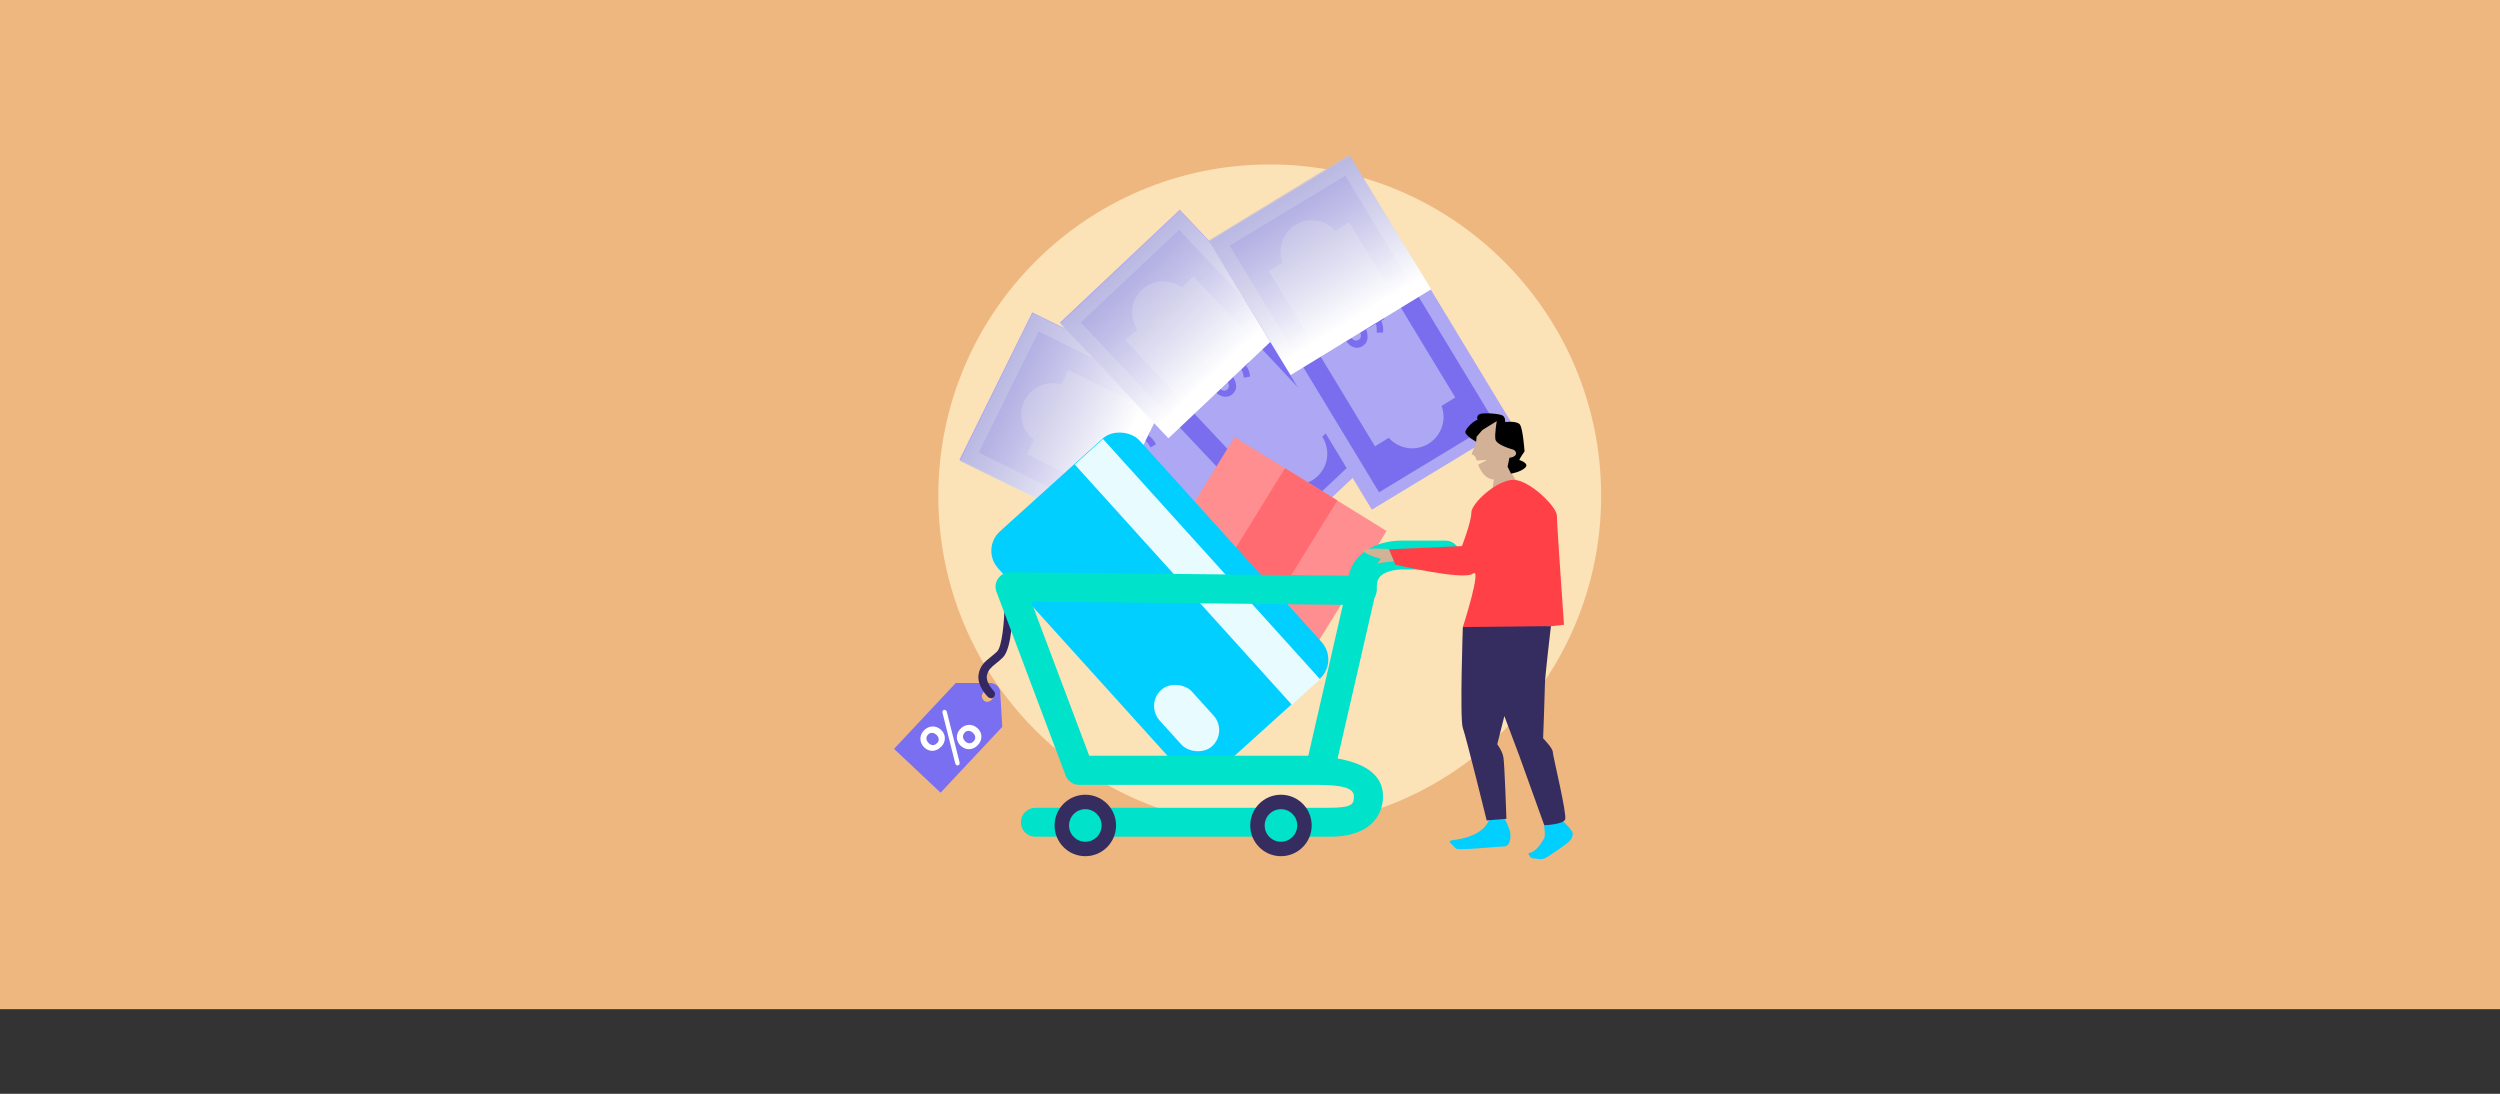 <svg xmlns="http://www.w3.org/2000/svg" xmlns:xlink="http://www.w3.org/1999/xlink" viewBox="0 0 1090 476.9"><rect x="0" y="0" width="1090" height="476.9" fill="#333333" stroke="none"/><defs><style>.cls-1{fill:#352861;}.cls-2{fill:#ff4147;}.cls-3{fill:url(#linear-gradient-2);}.cls-3,.cls-4,.cls-5{mix-blend-mode:multiply;}.cls-4{fill:url(#linear-gradient-3);}.cls-6{fill:#7a6ff0;}.cls-7{fill:#ff8e91;}.cls-8{isolation:isolate;}.cls-9{fill:#ada7f4;}.cls-10{fill:#00e2ca;}.cls-11{fill:#7a6eee;}.cls-12{fill:#fff;}.cls-13{fill:#00cfff;}.cls-5{fill:url(#linear-gradient);}.cls-14{fill:#fce2b7;}.cls-15{fill:#eeb780;}.cls-16{fill:#352c60;}.cls-17{fill:#ff6b70;}.cls-18{fill:#d3b196;}.cls-19{fill:#e8fbff;}</style><linearGradient id="linear-gradient" x1="2200.4" y1="759" x2="2336.9" y2="759" gradientTransform="translate(1224 -957.8) rotate(90) scale(.5 1)" gradientUnits="userSpaceOnUse"><stop offset="0" stop-color="#b8b8d9" stop-opacity=".7"></stop><stop offset="1" stop-color="#fff"></stop></linearGradient><linearGradient id="linear-gradient-2" x1="1954.9" y1="1031.7" x2="2091.5" y2="1031.7" gradientTransform="translate(1543.5 -876.9) rotate(90) scale(.5 1)" xlink:href="#linear-gradient"></linearGradient><linearGradient id="linear-gradient-3" x1="1882.3" y1="1176.7" x2="2018.8" y2="1176.7" gradientTransform="translate(1752.2 -866.1) rotate(90) scale(.5 1)" xlink:href="#linear-gradient"></linearGradient></defs><g class="cls-8"><g id="Capa_1"><rect class="cls-15" width="1090" height="440"></rect><circle class="cls-14" cx="553.6" cy="216.2" r="144.5"></circle><rect class="cls-9" x="460" y="130.6" width="71.7" height="136.8" transform="translate(97.4 555) rotate(-63.7)"></rect><rect class="cls-11" x="467.1" y="136.2" width="58.9" height="125.7" transform="translate(97.7 555.7) rotate(-63.7)"></rect><path class="cls-9" d="M546.9,224.3c3-6,1.1-13.1-4.1-17l3.1-6.3-80.1-39.7-3.1,6.3c-6.2-1.8-13,1.1-16,7.1-3,6-1.1,13.1,4.1,17l-3.1,6.3,80.1,39.7,3.1-6.3c6.2,1.8,13-1.1,16-7.1Z"></path><path class="cls-11" d="M490.5,204.5c-1.8-1.3-3.2-3-4.1-5l2.5-1.3c.7,1.7,1.6,3,2.9,4l2.3-4.4c-2.8-2.6-3.7-4.6-2.4-7.1h0c1.3-2.5,4-3.1,7-1.9l.7-1.3,2,1-.7,1.3c1.5,1.1,2.6,2.4,3.3,3.9l-2.4,1.4c-.6-1.3-1.4-2.3-2.3-3l-2.2,4.3c3,2.7,3.7,4.8,2.4,7.2h0c-1.3,2.5-4.1,3.1-7.1,1.9l-1.2,2.2-2-1,1.2-2.2ZM497.7,191.1c-1.5-.6-2.6-.3-3.1.7h0c-.5,1-.4,1.8,1.1,3.2l2.1-4ZM496.8,202.5h0c.5-1,.4-1.9-1.1-3.3l-2.1,4.1c1.5.6,2.7.3,3.2-.7Z"></path><rect class="cls-5" x="429.2" y="149.5" width="71.8" height="68.7" transform="translate(94.9 520.1) rotate(-63.8)"></rect><rect class="cls-9" x="499.5" y="97.8" width="71.7" height="136.8" transform="translate(31.6 412) rotate(-43.3)"></rect><rect class="cls-11" x="506.5" y="103.7" width="58.9" height="125.7" transform="translate(31.5 412.5) rotate(-43.3)"></rect><path class="cls-9" d="M574.4,207.7c4.9-4.6,5.6-11.9,2.1-17.3l5.1-4.8-61.2-65.1-5.1,4.8c-5.2-3.8-12.6-3.5-17.4,1-4.9,4.6-5.6,11.9-2.1,17.3l-5.1,4.8,61.2,65.1,5.1-4.8c5.2,3.8,12.6,3.5,17.4-1Z"></path><path class="cls-11" d="M528.5,169.5c-1.3-1.8-2-3.9-2.1-6.1l2.8-.3c0,1.9.4,3.4,1.4,4.8l3.7-3.3c-1.8-3.4-1.9-5.6.3-7.5h0c2-1.9,4.9-1.5,7.2.7l1.1-1,1.5,1.6-1.1,1c1.1,1.5,1.6,3.1,1.7,4.8l-2.7.5c-.1-1.4-.5-2.6-1.1-3.7l-3.6,3.2c1.9,3.5,1.8,5.8-.2,7.6h0c-2.1,1.9-4.9,1.5-7.3-.7l-1.9,1.7-1.5-1.6,1.9-1.7ZM539.8,159.4c-1.2-1.1-2.4-1.2-3.2-.4h0c-.8.7-1,1.5,0,3.4l3.3-3ZM535.1,169.8h0c.8-.8,1-1.6.1-3.5l-3.4,3.1c1.2,1.1,2.4,1.2,3.3.4Z"></path><rect class="cls-3" x="475.9" y="106.9" width="71.8" height="68.7" transform="translate(43 390.5) rotate(-43.4)"></rect><rect class="cls-9" x="557.4" y="76.4" width="71.7" height="136.8" transform="translate(10.9 328.6) rotate(-31.2)"></rect><rect class="cls-11" x="564.4" y="82.4" width="58.9" height="125.7" transform="translate(10.7 329) rotate(-31.2)"></rect><path class="cls-9" d="M622.8,193.5c5.7-3.5,8-10.5,5.7-16.5l6-3.7-46.3-76.4-6,3.7c-4.3-4.8-11.5-6.1-17.3-2.6-5.7,3.5-8,10.5-5.7,16.5l-6,3.7,46.3,76.4,6-3.7c4.3,4.8,11.5,6.1,17.3,2.6Z"></path><path class="cls-11" d="M585.9,146.6c-.9-2-1.1-4.3-.8-6.4l2.8.3c-.3,1.8-.3,3.4.3,5l4.3-2.5c-1-3.7-.7-5.9,1.8-7.3h0c2.4-1.4,5.1-.4,6.9,2.2l1.3-.7,1.1,1.9-1.3.8c.7,1.7.9,3.4.7,5.1h-2.8c.2-1.4,0-2.7-.3-3.8l-4.2,2.4c1.1,3.8.6,6-1.8,7.4h0c-2.4,1.4-5.1.4-6.9-2.2l-2.2,1.3-1.1-1.9,2.2-1.3ZM599.1,139.1c-.9-1.3-2.1-1.6-3-1.1h0c-.9.5-1.3,1.3-.8,3.3l3.9-2.2ZM592.3,148.2h0c1-.6,1.3-1.4.8-3.4l-4,2.3c.9,1.3,2.1,1.7,3.1,1.1Z"></path><rect class="cls-4" x="539.6" y="81.1" width="71.8" height="68.7" transform="translate(24.1 316.8) rotate(-31.4)"></rect><rect class="cls-7" x="509.3" y="204.1" width="77.9" height="89.5" transform="translate(212.2 -250.7) rotate(31.7)"></rect><rect class="cls-17" x="535.1" y="204.2" width="26.8" height="89.5" transform="translate(212.3 -250.8) rotate(31.7)"></rect><path class="cls-13" d="M655.4,355.6s3.1,6.1,3.1,7.6.5,5.9-3.1,5.9-19.9,1.9-20.7.8-3.6-2.9-2.2-3.4,13.2-.8,16.8-9l6.1-2Z"></path><path class="cls-13" d="M673.2,359.9s.8,4.5,0,5.7-3.1,5.9-6.9,6.4c0,0,.8,2.2,1.9,2.2s3.7.8,5.4,0,8.9-5.9,10.1-6.9c1.2-1,2-2.2,2-3.9s-5.8-6.8-5.8-6.8l-6.7,3.4Z"></path><path class="cls-18" d="M662.1,197.8c-.4-3.1-2.3-1.9-3.2-2.1-.5,0-1.3-3.2-1.9-6.2-.6-2.9-1.4-6.3-4.5-6h-2.7c-3.1.4-5.5,3.9-6.1,6.7s-.2,3-.5,3.8c-.6,1.5-1.1,2.8-1.4,3.5s0,.7.4.8,1.1.6,1.5,2c0,.2.1.3.2.5,1.1,0,2.7-.2,4.5-.3-.1,0-2.3,1.3-3.9,2.1,1.1,2.9,3,6.3,7.1,6.5,5.4.2,6.7-9.4,6.7-9.4,0,0,4,.2,3.8-2Z"></path><polygon class="cls-18" points="656.1 201.7 662.2 211.4 650.2 216.2 652 205 656.1 201.7"></polygon><path class="cls-6" d="M436.2,302c-.2-2.4-2.1-4.2-4.5-4.2h-15s-26.9,28.7-26.9,28.7l20.3,19.1,26.9-28.7-.9-14.9ZM428.9,305.3c-1-.9-1.1-2.5-.1-3.5s2.5-1.1,3.5-.1,1.1,2.5,0,3.5-2.5,1.1-3.5.1Z"></path><path class="cls-12" d="M410.3,325.6c-2.2,2.3-5.2,2.3-7.3.3s-2.4-5.1-.2-7.4,5.3-2.3,7.5-.3c2.1,2,2.3,5,.1,7.4ZM408.6,324c1-1,.9-2.5-.3-3.6s-2.7-1.2-3.7-.1-.9,2.5.3,3.7,2.7,1.1,3.6,0ZM418.4,332.5c0,.3,0,.7-.2.9-.4.4-1,.5-1.4,0s-.2-.3-.3-.5l-5.6-22.2c0-.3,0-.7.2-.9.4-.4,1-.4,1.4,0s.2.3.3.5l5.6,22.2ZM426.3,324.9c-2.2,2.3-5.2,2.3-7.4.3-2.1-2-2.4-5.1-.2-7.4s5.3-2.3,7.5-.3,2.3,5.1.1,7.4ZM424.5,323.2c1-1,1-2.5-.3-3.7s-2.8-1.1-3.7,0-.9,2.5.3,3.7,2.7,1.1,3.7,0Z"></path><path class="cls-1" d="M432,304.4c-.4,0-.9-.2-1.2-.5-.2-.2-5.1-4.9-4.1-10.1.7-3.7,2.8-5.4,5.2-7.3.9-.7,1.8-1.5,2.8-2.4,2.2-2.1,3.2-13.2,3.3-20.5,0-1,.8-1.8,1.8-1.8h0c1,0,1.8.8,1.8,1.8,0,3.2-.3,19.2-4.4,23.1-1.1,1.1-2.1,1.9-3,2.6-2.1,1.7-3.4,2.8-3.9,5.2-.5,2.7,2,5.8,3,6.8.7.7.7,1.8,0,2.6-.4.4-.8.6-1.3.6Z"></path><rect class="cls-13" x="464.2" y="193.3" width="83.1" height="141.2" rx="11.4" ry="11.4" transform="translate(-46.5 407.1) rotate(-42.1)"></rect><rect class="cls-19" x="451.4" y="241" width="141.2" height="16.6" transform="translate(357.1 -305.1) rotate(47.9)"></rect><rect class="cls-19" x="507.9" y="296.7" width="18.9" height="33.1" rx="9.5" ry="9.5" transform="translate(-76.5 427.5) rotate(-42.1)"></rect><path class="cls-10" d="M630,235.7h-18.8c-1.6,0-11.6,0-18.3,6.5-2.5,2.4-4.1,5.4-4.9,8.8l-147.5-1.5c-2.1,0-4.1,1-5.3,2.7-1.2,1.7-1.5,3.9-.7,5.9l30.1,80c.9,2.5,3.3,4.1,5.9,4.1h103.3c11.7,0,16.5,1.4,16.5,5s-.8,5-11.4,5-127.5,0-127.5,0c-3.5,0-6.3,2.8-6.3,6.3s2.8,6.3,6.3,6.3h126.6c.5,0,1.3,0,2.5,0,4.2,0,12-.7,17.3-5.5,3.4-3.1,5.2-7.3,5.2-12.2,0-10.3-9.8-14.6-19.8-16.4l16.1-70.1c.6-1,.9-2.1,1-3.3,0-.3,0-.6,0-.8,0-.3,0-.5,0-.8,0-2.6.9-3.8,1.6-4.5,2.4-2.4,7.4-2.9,9.1-2.9.1,0,.2,0,.3,0h18.9c3.5,0,6.3-2.8,6.3-6.3s-2.8-6.3-6.3-6.3ZM570.4,329.5h-95.5l-25.3-67.2,135.9,1.4-15.1,65.9Z"></path><circle class="cls-16" cx="473.2" cy="359.9" r="13.4"></circle><circle class="cls-10" cx="473.2" cy="359.9" r="7.1"></circle><circle class="cls-16" cx="558.5" cy="359.9" r="13.4"></circle><circle class="cls-10" cx="558.5" cy="359.9" r="7.1"></circle><path class="cls-2" d="M605.5,239.4l2.9,6.8s29.7,7,33.8,3.9c4.1-3.1-4.4,23.3-4.4,23.3,0,0,2,3.1,4.4,3.1s39.7-4.1,39.7-4.1c0,0-3.1-43.8-3.1-47.6s-11.9-15.6-19-15.6-18.3,10.2-18.3,14.3-4.1,14.6-4.1,14.6l-31.9,1.4Z"></path><path class="cls-16" d="M637.8,273.4s-1.4,40.2,0,44,10.4,40.3,10.4,40.3l8.6-.7s-.8-23.9-1.3-26.7c-.4-2.8-2.7-5.8-2.7-5.8l3.1-12.3,6.5,17.3,10.9,30.3s8.2-.3,9.1-2.5-5.4-27.9-5.4-29.5-4.2-5.9-4.2-5.9c0,0,.8-21.2.8-24s2.6-24.9,2.6-24.9l-38.5.4Z"></path><path class="cls-18" d="M605.5,239.4s-11-.8-11,.7,7.6,3.6,7.6,3.6c0,0-2,2.3-1.4,2s7-1,7-1l-2.2-5.3Z"></path><path d="M659,195.8s-6.5-1.8-7-4.2c-.4-2.4.6-8,.6-8l-6.3,3.9-2.5,2.9-.2,2.2s-4.7-2.6-4.7-4.2,4-5.3,5.3-5.3c0,0-.8-2.2,1.4-2.7,2.2-.5,8.3,0,9.6.8s1,2.8,1,2.8c0,0,5-.6,6.4,1,1.4,1.6,2.1,11.8,2.1,11.8,0,0-2.6,3.7-2.2,3.8s4.5,1.5,2.4,3.4-6.1,2.5-6.1,2.5l-1.5-3,.8-3.9s2.9-.3,2.9-1.9-2-1.9-2-1.9Z"></path></g></g></svg>